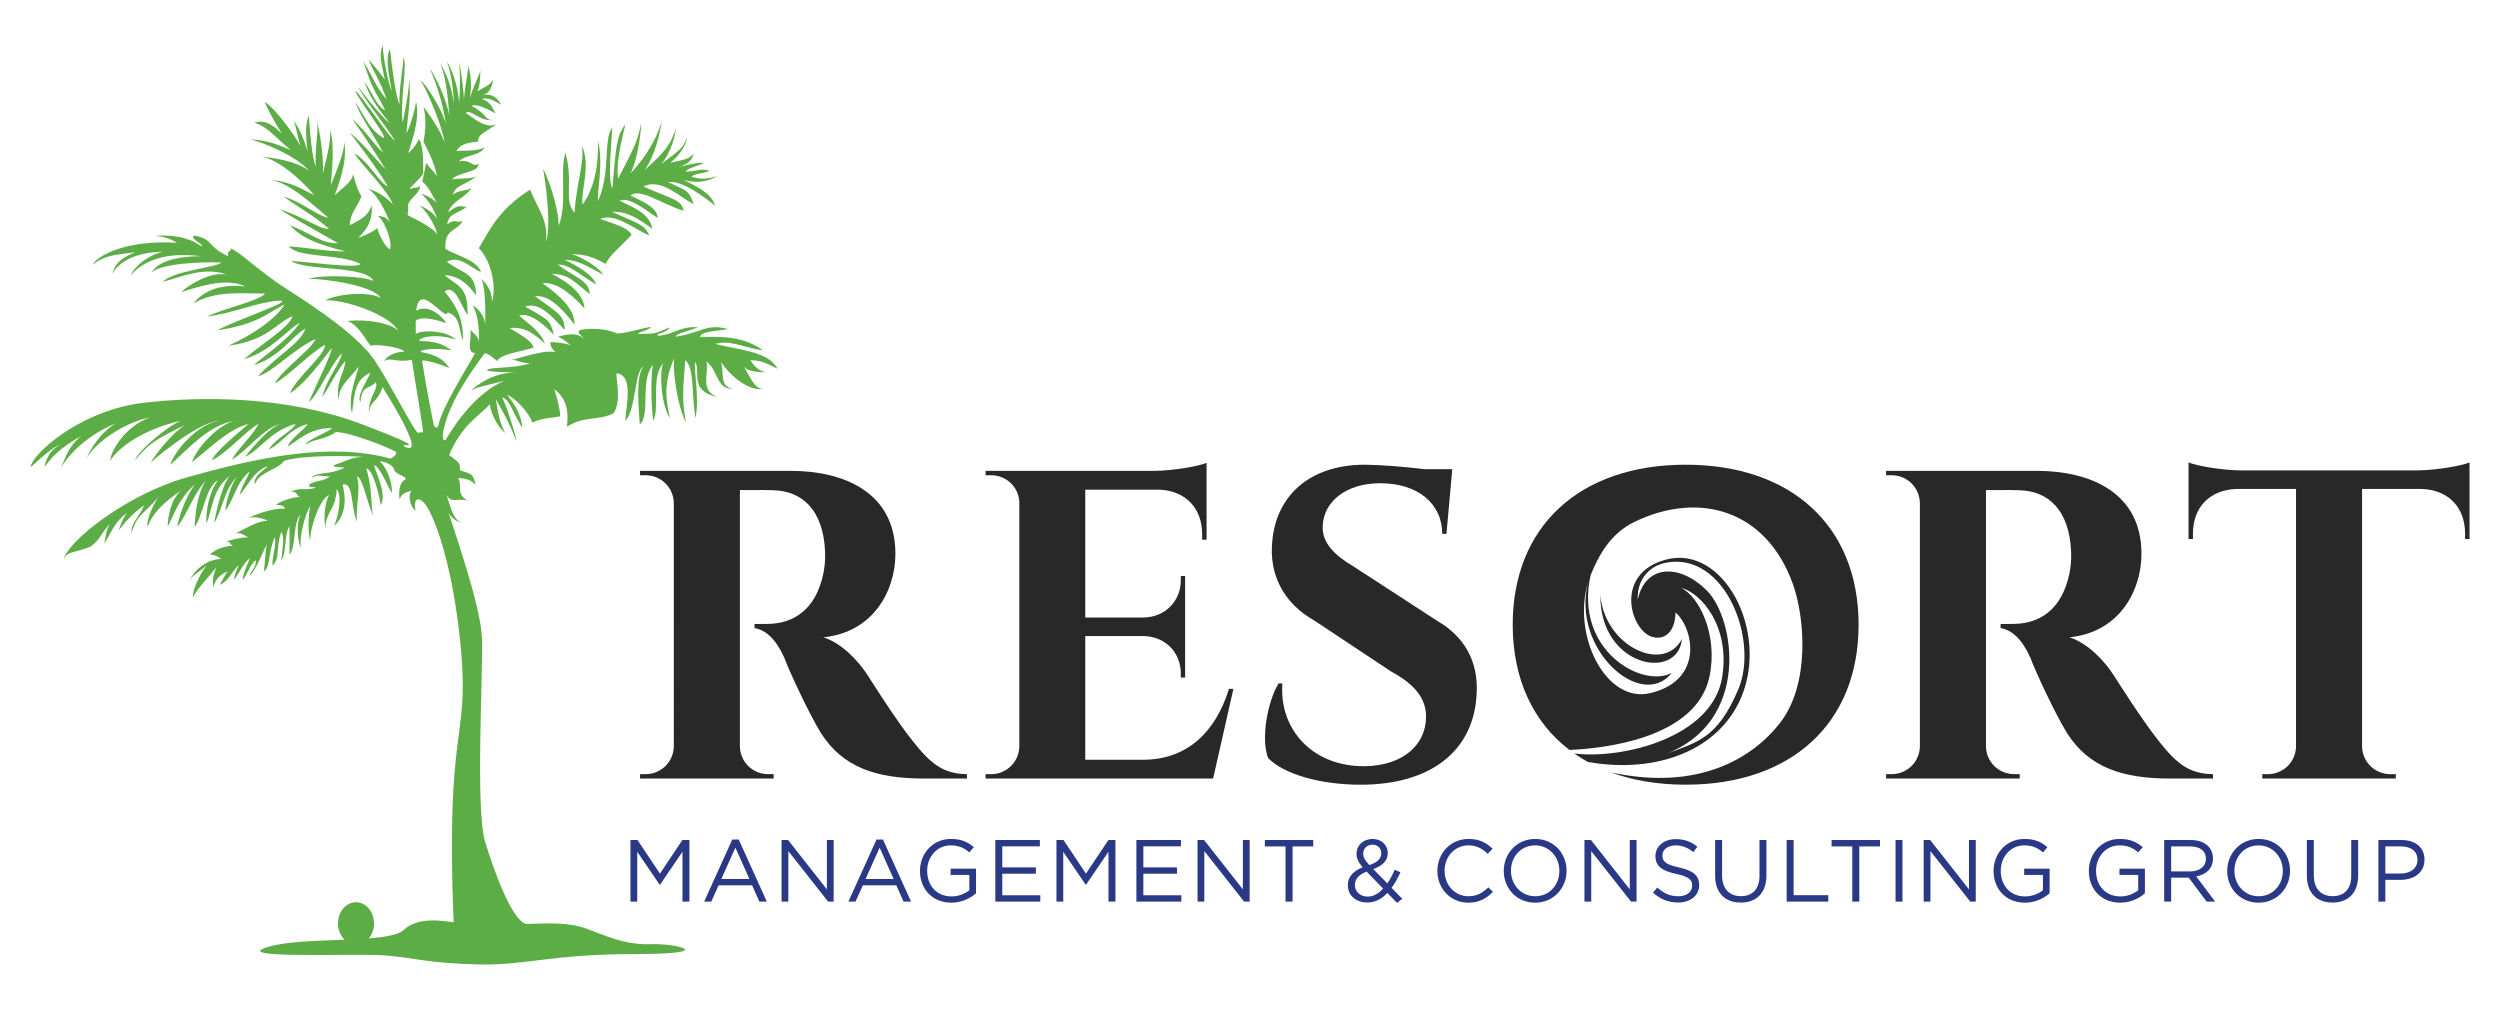 <?xml version="1.0" encoding="utf-8"?>
<!-- Generator: Adobe Illustrator 16.0.0, SVG Export Plug-In . SVG Version: 6.00 Build 0)  -->
<!DOCTYPE svg PUBLIC "-//W3C//DTD SVG 1.1//EN" "http://www.w3.org/Graphics/SVG/1.1/DTD/svg11.dtd">
<svg version="1.1" id="Layer_1" xmlns="http://www.w3.org/2000/svg" xmlns:xlink="http://www.w3.org/1999/xlink" x="0px" y="0px"
	 width="504px" height="203.5px" viewBox="0 0 504 203.5" enable-background="new 0 0 504 203.5" xml:space="preserve">
<g>
	<defs>
		<rect id="SVGID_1_" width="504" height="203.5"/>
	</defs>
	<clipPath id="SVGID_2_">
		<use xlink:href="#SVGID_1_"  overflow="visible"/>
	</clipPath>
	<path clip-path="url(#SVGID_2_)" fill="#5DAD46" d="M154.445,75.044c-1.722-0.271-2.628-1.541-3.173-2.448
		c2.63,0.09,3.807,0.999,5.44,1.723c-1.723-3.536-8.068-3.806-12.51-4.984c2.993-0.908,6.164,0.905,9.609,1.268
		c-3.535-2.447-7.071-2.9-12.692-2.629c0.182-1.179,2.902-1.179,5.711-1.631c-4.441-1.178-5.075,0.634-10.604,1.541
		c0.09-0.635,1.814-0.907,4.532-1.903c-3.535-0.272-4.532,1.268-7.886,1.722c-1.36-0.454,1.45-0.363,2.175-1.722
		c-3.263,1.359-2.537,1.268-6.527,1.359c0.998-0.725,1.814-0.545,2.811-1.451c-2.9,0.454-3.988,1.088-6.889,1.36
		c-2.085-0.997-5.166-1.178-7.522-0.725c-0.726,0.725,0.09,0.725,0.815,1.812c-0.906-0.906-2.175-1.359-5.257-0.452
		c0.815,0.361,1.088,0.543,2.718,1.812c-0.271-0.271-2.356-0.725-4.26-0.725c0,0.544,0.181,1.361,1.088,1.994
		c-2.084-0.362-4.713,0.454-8.974,1.631c1.179-0.181,1.27,0.546,3.807,0.636c-2.537,0.905-6.345,0.815-7.886,1.087
		s-1.178,0.725,4.804,0.725c-2.084,0.091-5.348,0.634-8.882,3.716c1.814-0.905,1.904-0.724,6.798-1.995
		c-6.527,2.72-11.059,10.606-11.875,11.966c-0.543,0.091-0.543-0.272-0.543-1.086c0.816-6.798,7.795-15.412,8.43-16.409
		c0.634,0,1.268,0.545,2.537,1.542c0.635-1.451,5.349-1.995,7.343-2.72c-0.454-1.268-1.631-1.994-4.805-3.896
		c3.263-0.453,5.257,1.541,7.07,3.082c-0.905-2.449-3.172-3.808-5.166-5.622c2.084-0.724,5.075,1.814,6.979,3.899
		c-0.725-2.809-0.725-2.902-5.801-5.71c2.901-0.998,5.348,1.903,7.976,4.713c0-2.81-1.178-3.354-5.982-6.799
		c2.448-0.271,4.804,1.632,7.977,5.711c0-3.264-3.081-5.891-6.435-8.339c2.265-0.273,5.075,1.359,8.429,5.075
		c-0.09-2.538-2.538-4.894-6.617-6.979c3.717,0.091,4.623,1.811,7.705,4.08c-0.18-2.72-2.811-3.264-6.435-5.892
		c1.993-0.273,4.259,1.903,7.704,3.987c-0.544-1.722-3.082-3.443-6.346-4.985c2.812,0,4.714,1.451,7.796,2.99
		c-0.815-1.359-3.626-3.169-6.345-4.168c1.993,0.181,3.446,0.091,6.798,1.995c0.997-1.995,3.264-3.628,5.258-5.892
		c-0.907-1.269-1.813-1.632-6.345-3.173c2.99-1.268,6.798,1.995,9.88,3.354c-0.815-2.266-2.628-2.538-7.523-4.805
		c3.626-0.091,5.891,1.903,8.157,3.446c-0.544-3.446-4.804-4.625-6.615-5.712c2.174-0.726,5.166,1.903,7.703,3.536
		c-0.181-1.542-1.088-2.539-5.529-4.532c1.994-1.632,6.253,1.721,10.788,3.08c-0.636-2.264-1.633-2.084-8.16-4.893
		c3.625-1.903,7.795,2.538,10.152,3.534c-1.087-2.991-1.449-2.628-5.166-4.441c2.901-0.361,7.251,2.99,9.517,4.803
		c-0.634-1.358-0.816-2.627-6.435-5.255c0.816,0.271,3.988,1.087,6.889-0.817c-1.631,0.635-3.444,0.817-5.257,0.183
		c0.815-0.728,1.994-0.456,3.626-1.179c-1.724-0.545-1.906,0-4.804,0.181c0.633-0.817,1.63-0.817,3.807-1.813
		c-2.358,0-3.445,0.544-5.529,0.905c1.176-0.27,2.9-0.815,3.352-2.719c-0.906,1.088-1.904,1.178-4.714,1.814
		c0.817-0.636,3.084-2.719,3.355-5.075c-0.906,2.174-0.906,2.084-5.168,5.346c1.27-1.449,2.539-4.17,2.992-7.251
		c-1.088,2.811-1.45,4.17-6.435,8.52c1.087-1.269,2.991-5.347,3.534-10.151c-0.452,2.537-2.901,7.251-6.344,10.786
		c1.179-1.904,2.175-7.522,2.175-10.242c-0.545,3.807-2.265,6.616-4.622,11.239c-0.454-2.719,0.454-6.798,1.45-10.877
		c-1.904,2.358-1.904,5.076-2.629,12.87c-0.907-1.72-0.271-7.521,0-12.326c-1.903,2.628-0.271,9.064-2.876,14.865
		c-0.249-1.631,1.154-7.886-0.024-12.054c0.182,4.168-0.635,9.606-3.124,12.779c-0.316-2.991,1.763-8.068-0.141-11.874
		c0.636,3.263-1.086,7.433-1.449,13.507c-2.265-2.539-0.182-5.802-1.813-12.056c-1.268,3.353,0.453,10.604-1.45,14.774
		c0.272-1.993-1.269-8.066-3.082-11.603c0.543,3.083,1.722,11.966,0.543,14.775c0.635-3.988-1.449-6.436-3.172-10.514
		c-6.345,3.989-8.067,8.067-10.332,11.783c2.175,2.178,3.625,6.889,2.718,10.787c-0.272-2.083-0.361-2.627-2.265-4.712
		c0.634,0.996,0.996,4.712,0.815,9.516c0-1.269-0.634-2.81-2.448-4.078c0.636,1.359,1.362,3.535,1.18,7.341
		c-0.183-0.906-0.093-0.816-1.723-2.448c0.454,1.452-0.998,4.804,0.997,4.714c-1.179,2.267-6.889,11.24-7.433,14.685
		c-0.454,0.633-0.454,0.453-0.906-0.091c-1.066-5.281-1.832-9.548-2.358-12.983c-0.05-0.309,2.516,0.193,5.492,1.438
		c-1.948-3.111-5.724-2.993-5.766-3.302c-0.055-0.39,2.681-0.838,6.173-0.269c-3.004-2.409-6.423-1.62-6.464-1.977
		c-0.074-0.624,3.46-1.543,7.384-0.161c-2.111-2.139-7.823-1.922-8.093-1.057c-0.028-0.424-0.015-2.23-0.027-2.599
		c-0.014-0.433,1.354-1.351,6.118,0.299c0.006-0.43-3.203-4.184-6.01-2.489c0.628-6.197,5.815,2.35,6.362,0.348
		c2.719,0.816,2.174,3.898,3.081,5.62c0-4.351-1.088-6.525-3.717-9.878c2.175-1.543,3.355,3.081,4.623,4.802
		c0.182-6.073-2.267-5.892-4.623-8.067c2.356,0.091,4.351,1.269,6.346,4.08c-0.092-4.805-2.72-4.261-5.892-6.799
		c2.719-1.36,4.531,1.179,6.889,2.085c-0.908-2.448-4.593-3.142-7.193-4.652c-0.18-4.11,2.117-3.386,3.507-5.62
		c-1.693,0.484-1.27-0.605-3.143,0.664c0.363-2.417,2.296-2.115,3.868-3.505c-1.209-0.122-1.51-0.605-3.686,1.088
		c0.784-2.357,3.746-3.023,4.774-5.075c-0.726,0.905-2.479,0.36-3.869,1.57c0.786-1.994,1.33-1.45,4.956-3.746
		c-0.906,0.483-3.384,0.363-5.076,0.604c1.329-1.511,5.438-1.328,5.378-3.143c-1.27,0.845-1.389-0.965-3.987-0.484
		c1.389-1.45,4.35-1.027,5.196-2.9c-1.149,0.968-4.653,0.606-5.681,0.847c0.786-1.692,3.022-1.753,4.351-1.934
		c0.181-1.452,0.424-1.27,3.746-3.506c-2.175,1.028-4.713-1.269-6.223-2.296c1.028-0.846,2.841,1.814,5.498,1.451
		c-1.812,0-1.207-1.33-4.35-2.841c1.148-0.545,3.262,0.666,5.136,1.632c-0.906-0.483-0.605-2.177-3.021-3.022
		c1.208-0.483,2.78,0.545,3.867,1.149c-0.362-0.665-1.269-2.358-3.686-1.994c0.604-0.241,1.571-0.241,2.115-3.083
		c-0.846,1.21-1.389,1.33-3.202,2.357c0.422-1.027,0.544-1.813,0.604-4.411c0,0.848-0.907,2.054-2.115,5.68
		c0.182-1.209,0.482-3.564-0.363-6.525c0.122,1.148-0.544,3.141-0.846,6.948c0-0.846-0.483-5.679-0.967-7.554
		c0.122,1.27,0.302,4.231,0,8.158c-0.121-1.811-0.725-5.377-2.477-8.338c0.423,1.208,1.209,3.866,1.449,8.58
		c-0.362-2.478-1.207-5.801-2.9-8.279c1.087,1.935,1.693,6.708,1.934,10.697c-0.423-3.021-2.9-8.278-3.927-9.488
		c1.086,2.237,2.658,6.828,3.263,11.299c-0.484-2.597-4.05-8.278-5.137-9.002c1.33,2.054,4.472,9.427,4.834,12.509
		c-0.605-1.814-2.477-4.896-4.231-7.131c0.605,2.416,0.424,4.774,0,7.071c0.364,0.664,2.176,3.986,2.781,7.01
		c-0.121-0.485-1.088-1.21-2.235-2.781c-0.243,1.147,0,0-0.787,3.808c1.087,0.785,1.571,1.812,3.022,4.47
		c-0.424-0.725-1.632-1.571-3.265-2.053c1.089,0.845,2.66,2.961,3.265,5.135c-0.483-1.087-2.176-2.235-3.686-2.84
		c1.028,0.544,3.383,3.989,3.686,5.922c-0.605-1.269-4.714-3.263-5.561-3.685c-0.844-0.423-0.059-0.665-0.36-2.237
		c0.301-1.389,2.839-2.719,2.356-3.927c-0.484,0.663-0.666,0.121-1.996,0.724c0.183-0.604,1.209-1.148,2.691-3.083
		c0.089-2.114,0.089-5.074-0.695-7.009c-0.423,0.243-0.847,1.754-2.296,2.78c0.664-2.174,2.477-6.889,1.571-10.392
		c-0.181,1.631-0.907,4.229-1.874,6.404c-0.06-2.114,1.028-6.525,0.483-11.119c0.12,1.934-0.724,5.983-1.269,8.944
		c-0.664-3.807,1.029-11.904,0.121-13.112c0.06,1.571-0.89,5.785-0.801,9.502c-0.815-1.949-1.586-8.204-1.902-11.15
		c-0.952,1.496-0.273,4.985,0.362,8.475c-0.816-1.948-1.678-6.571-1.858-9.336c-0.816,2.448-0.137,3.852,0.452,6.979
		c-0.589-0.814-1.903-2.583-3.263-4.033c0.363,1.269,2.494,4.624,3.628,8.021c-2.222-2.582-2.313-3.715-4.67-7.658
		c1.95,6.299,2.629,6.254,4.397,9.879c-1.814-0.815-2.902-4.214-4.17-5.665c0.771,2.04,1.542,3.898,5.031,8.204
		c-0.998-0.635-4.397-4.623-6.301-7.297c0.499,1.542,5.802,8.204,7.343,10.786c-0.861-0.135-6.3-8.565-7.976-10.015
		c0.498,1.766,7.614,10.741,5.438,9.382c-2.174-1.36-3.082-3.264-5.348-7.071c0.725,2.629,3.081,5.621,5.529,10.152
		c-1.541-1.178-2.901-3.717-6.254-6.799c1.995,2.81,4.08,5.893,6.797,10.243c-1.63-1.632-4.712-5.438-7.249-7.433
		c1.177,1.541,5.165,6.618,7.704,10.878c-1.723-0.635-3.807-5.077-6.798-6.708c1.449,2.357,6.254,6.799,7.795,10.242
		c-0.907-0.725-2.356-2.447-5.348-3.173c1.993,0.556,4.08,5.078,4.804,7.073c-0.453-1.089-1.27-1.451-2.629-1.542
		c1.144,0.293,3.082,4.894,2.629,6.707c-0.635,0.092-2.086-2.356-2.629-4.26c-0.363,0.452-1.723,1.269-3.808,1.993
		c0.635-0.815,2.993-2.446,2.721-6.526c-0.817,2.086-1.814,2.629-4.441,3.988c0.089-2.446,1.359-3.353,2.355-5.801
		c-0.635-1.087-0.996-1.993-1.722-4.533c0,1.452-2.084,2.811-3.626,4.262c0.363-1.451,2.629-6.165,1.904-10.786
		c0,2.175-1.541,5.8-2.718,8.792c0.09-2.177,0.905-7.795-0.182-11.331c0.272,1.633-0.273,4.351-1.451,9.063
		c0.182-1.449-0.091-6.524-1.178-10.604c0.363,2.538-0.363,4.261-0.271,9.155c-0.727-2.357-1.089-6.254-1.361-10.332
		c-0.634,1.631-0.725,3.262-0.272,7.161c-0.634-2.087-1.541-4.533-2.81-6.165c0.545,1.268,0.453,1.813,1.361,5.076
		c-1.087-2.085-5.257-7.795-7.162-8.792c0.454,1.178,1.813,3.807,3.445,6.344c-0.997-0.906-3.083-3.082-5.529-2.174
		c2.628,0.723,4.532,3.264,7.341,5.529c-2.086-0.907-4.532-1.995-8.066-2.175c2.628,0.725,8.884,3.171,11.783,6.345
		c-1.812-1.361-5.075-2.449-9.97-2.901c3.262,0.272,8.066,4.351,10.967,7.795c-2.176-0.997-4.35-2.629-8.703-3.081
		c3.808,0.815,7.253,3.988,11.513,7.614c-2.085-0.272-4.986-2.992-8.974-4.262c2.447,1.903,6.074,3.809,9.155,6.528
		c-1.903,0.09-4.079-1.905-9.97-3.99c1.631,1.18,6.074,3.627,11.783,6.89c-3.444,0.09-5.439-1.995-9.699-3.627
		c2.357,2.538,5.168,3.717,11.149,5.259c-3.263,0.09-7.342-0.726-11.421-0.998c2.177,2.449,10.062,1.359,14.503,3.536
		c-0.724,1.087-11.693-0.636-13.959-0.545c3.173,1.994,15.048,0.817,16.587,3.989c-1.449-0.817-9.244-1.451-13.142-0.454
		c3.444,0,13.142,1.361,14.593,3.898c-1.995-1.268-8.067-1.087-11.239,0.454c3.848-0.245,13.052,2.9,14.774,6.163
		c-1.36-1.54-6.254-2.448-10.243-1.993c2.448,0.905,3.898,4.349,4.713,4.984c1.325-0.414,6.164,0.362,6.799,1.179
		c-0.725,0-3.263,0.271-4.17,1.992c1.089-0.992,2.901,0.365,5.621-0.361c0.543,3.717,2.085,12.6,2.266,14.413
		c0,0.544,0,0-0.998,0.361c-0.814-0.361-5.348-9.425-8.611-14.413c-3.263-4.983-11.602-10.604-17.584-14.411
		c-5.982-3.807-9.791-7.794-11.693-8.43c0.634,0.726-0.816,0.182-0.362,1.633c-4.442-1.995-2.811-3.355-6.8-4.179
		c-1.539,0.354,2.992,2.546,1.088,2.003c-2.174-1.631-5.892-2.266-9.064-1.903c1.995,0.089,3.355,0.724,4.443,1.359
		c-9.883-0.635-16.045,2.447-17.042,4.442c2.628-2.085,4.895-1.995,8.612-2.539c-1.904,0.817-3.989,1.722-4.623,4.351
		c1.358-2.447,4.623-4.351,10.241-4.441c-2.446,0.453-5.438,2.448-6.616,4.804c3.898-4.441,10.062-4.441,14.322-3.897
		c-2.447,0-8.158,0.181-10.061,3.262c1.993-1.813,10.061-2.175,14.035-1.993c-0.467,0.906-9.685,1.631-11.77,3.896
		c4.261-1.178,8.431-3.082,12.962-1.451c-3.172-0.724-7.704,1.995-9.245,3.538c5.619-1.907,9.699-2.629,12.962-1.18
		c-3.536-0.363-7.705,0-10.515,3.445c4.532-2.629,9.427-1.994,14.502-1.994c-1.45,1.54-7.977,2.901-11.783,4.622
		c5.348-0.634,9.88-2.809,14.322-3.172c4.441-0.363-8.612,3.897-12.238,5.983c7.978-1.269,9.699-3.173,13.598-5.258
		c-1.45,2.538-5.712,5.802-11.33,8.339c7.976-1.088,9.427-4.444,12.962-5.982c-0.817,2.448-5.983,5.347-9.79,8.701
		c5.529-1.632,8.883-6.163,11.239-7.341c-2.356,3.534-7.612,6.888-9.244,8.521c5.256-1.633,7.522-5.711,10.332-7.343
		c-0.634,2.719-6.345,5.981-9.518,9.608c3.082-0.907,7.071-5.438,11.604-7.524c-0.817,2.086-6.708,6.164-8.249,8.974
		c2.719-1.45,7.16-6.164,10.152-7.795c0,2.175-5.893,6.617-7.071,9.789c2.086-1.359,4.622-4.079,8.43-9.155
		c-0.18,1.722-3.172,7.343-4.623,10.967c1.995-1.721,4.079-7.069,6.617-9.88c0.091,1.45-3.172,5.258-3.898,8.793
		c1.45-2.084,2.901-5.256,4.623-7.251c0,2.084-1.994,4.078-1.359,7.977c0.036-3.172,2.267-4.35,4.079-6.889
		c-0.544,2.266-2.267,6.254-1.36,9.427c0.561-4.261,0.544-6.708,3.716-8.158c-0.815,1.904-2.9,4.894-1.994,5.892
		c0.181-3.444,1.813-2.539,3.082-3.988c0.634,1.539-1.813,3.172-1.269,6.435c-0.123-2.688,1.45-1.994,2.629-5.438
		c7.614,12.327,6.346,12.96,4.351,11.964c-1.36-0.905,6.798,1.36-8.43-4.442c-15.228-5.801-32.632-5.711-44.143-4.35
		c-11.513,1.36-20.396,8.611-22.298,11.874c-1.903,3.264,2.446-2.356,5.711-3.536c-1.633,0.817-2.901,2.176-3.355,4.623
		c2.086-2.99,4.623-4.712,7.524-6.345c-2.448,1.722-3.354,4.532-4.169,6.436c2.265-3.806,6.706-7.251,11.419-9.064
		c-1.812,0.725-4.621,3.445-6.253,7.071c2.629-4.079,8.973-7.524,12.69-8.068c-4.26,1.359-7.704,6.074-7.977,8.701
		c1.812-2.9,6.98-6.436,14.231-8.066c-2.357,0.906-8.43,5.801-9.245,7.975c3.3-3.96,4.885-4.473,10.063-7.129
		c-2.245,1.527-5.023,4.637-6.89,7.583c2.628-2.357,10.242-8.339,13.867-8.429c-4.351,0.543-9.155,6.162-9.88,8.883
		c4.079-3.717,7.706-7.886,12.826-8.883c-3.218,0.906-7.478,5.348-8.474,8.338c3.534-2.718,7.342-6.708,11.42-7.705
		c-1.903,1.632-6.797,5.621-7.433,7.342c3.082-1.449,6.889-5.982,9.428-7.342c-1.088,2.266-3.898,4.623-5.348,7.161
		c2.538-1.268,6.706-6.707,9.88-7.161c-1.996,0.454-5.258,4.079-7.252,6.619c2.901-1.18,4.986-5.167,10.152-6.619
		c-0.363,1.269-4.259,3.083-5.347,5.168c3.082-1.632,3.897-3.99,7.794-5.168c-0.543,1.178-3.444,2.902-3.988,4.533
		c1.994-1.087,4.26-3.716,8.883-3.716c-0.272,0.725-5.711,2.629-5.076,3.354c0.906-1.088,3.717-0.907,5.891-2.539
		c2.812,0,10.606,3.083,11.966,3.929c0.453-0.149,0.272,0.967-0.997,1.419c-12.872-3.625-29.097,0.453-41.061,3.808
		c-11.966,3.354-24.021,12.871-24.746,16.496c0.815-1.72,1.903-1.178,5.348-2.536c2.266-1.633,2.086-2.72,3.898-4.533
		c-0.725,1.359-0.636,1.723-1.089,3.897c1.633-2.628,2.267-4.622,4.715-6.254c-0.636,0.544-1.269,1.903-1.813,3.626
		c0.905-1.179,2.356-3.082,5.075-5.076c-0.453,1.722-2.809,3.715-2.447,5.529c1.087-3.717,2.266-3.535,5.439-7.252
		c-0.906,1.178-2.538,4.624-2.267,6.043c1.087-2.568,2.537-4.411,7.162-7.584c-2.449,1.632-3.082,5.801-3.082,7.584
		c1.268-2.477,2.447-5.952,5.437-8.49c-1.539,2.175-2.899,5.439-3.533,8.49c1.811-2.023,3.262-6.586,5.801-9.307
		c-1.723,2.448-2.176,6.981-2.268,9.307c1.633-1.932,2.177-8.036,4.714-9.396c-1.902,2.627-2.446,6.254-2.356,8.7
		c1.179-2.265,1.087-6.888,4.713-9.516c-1.359,1.45-2.539,6.255-3.172,9.426c1.547-1.954,2.005-6.825,4.643-9.242
		c-1.14,1.39-2.093,4.451-2.377,6.795c1.631-1.904,2.266-5.801,4.894-7.888c-0.09,0.726-1.631,2.903-1.995,4.715
		c1.632-1.722,2.811-4.894,5.712-5.802c-0.363,0.544-3.173,1.995-2.629,3.717c0.634-2.538,4.714-2.992,5.893-4.805
		c3.806-1.178,12.689-1.087,16.858-0.724c-2.718-0.363-4.624,0.906-6.163,1.36c-1.36,0.452-0.816,0.633,1.539,0.724
		c-3.262,1.632-5.528,0.727-6.797,2.086c1.814-0.726,0.998-0.454,3.808-0.272c-1.813,1.178-2.356,0.544-4.261,1.631
		c0.634,0.544-0.815,0.363,1.451,0.544c-1.723,0.816-3.626-0.181-5.077,0.997c1.27-0.273,0.997,0.452,1.813,0.997
		c-1.178-0.182-3.988,0.815-4.804,1.541c1.088,0,1.814,0.272,1.723,0.816c-1.269-0.272-4.714,0.544-7.252,1.812
		c1.269-0.362,2.811,0.091,3.898,0.545c-2.085,0.091-4.261,1.45-6.618,2.628c0.998-0.362,1.814,0.273,2.631,0.725
		c-0.907,0-3.356,0.363-4.352,0.908c1.45,0.271,0,0,1.269,0.814c-0.635,0-2.901,0.183-4.623,1.724
		c1.178,0.272,0.998,0.09,2.267,0.905c-2.086,0.09-4.896,1.27-6.527,4.622c0.726-1.45,1.812-1.631,3.535-3.262
		c-0.544,0.725-2.72,4.078-2.72,6.436c0.907-1.904,3.445-4.352,4.713-6.074c-0.362,0.997-0.814,2.085-0.633,3.989
		c0.633-1.904,1.541-2.539,2.9-3.173c-0.364,0.634-0.906,1.45-1.541,2.72c1.904-0.907,2.175-2.448,3.808-3.988
		c-0.364,0.905-0.817,1.902-0.998,2.988c1.177-1.356,1.632-2.988,3.262-4.438c-0.271,0.906-1.448,2.99-1.448,4.438
		c1.268-1.629,1.268-2.897,2.627-3.985c0.182,1.541-1.179,2.176-1.269,3.263c1.722-2.084,2.266-4.078,3.536-6.527
		c-0.364,1.271-0.364,3.536-0.635,5.53c1.36-0.907,0.816-3.717,2.176-6.89c0.453,1.27-0.545,3.898-0.454,5.712
		c1.63-1.451,0.635-3.807,1.813-6.799c0.726,1.178,0.091,3.627,0,5.803c1.178-2.086,0.453-4.987,1.631-6.981v5.802
		c1.361-1.541,0.636-6.526,2.218-8.067c-0.682,1.45-0.857,4.35,0.049,6.708c-0.271-2.086,0.633-6.255,1.903-8.521
		c-0.181,0.815-0.634,4.804,0,6.98c0-2.901,2.084-8.521,3.807-9.155c-0.815,1.449-1.179,4.532-0.725,6.798
		c-0.09-3.264,2.084-3.809,2.266-7.978c1.269,1.541,0.091,6.165-0.543,7.433c2.9-2.627,2.173-6.618,1.722-8.338
		c2.265-0.635,1.54,4.17,2.901,7.433c-0.273-3.446,0.815-6.527,0-9.064c1.087,0,2.174,5.71,3.263,7.795
		c-0.545-2.358-0.091-4.986-1.36-9.428c1.36,0.182,2.628,5.529,2.9,7.434c1.18-2.358-0.634-5.62-1.359-8.068
		c1.087,0,2.9,4.623,3.626,5.619c0-2.356-0.907-4.894-2.449-6.435c0.816,0,2.63,0.636,2.901,1.722
		c0.273,1.088,3.199,1.397,1.995,2.086c-0.635,0.362-1.269,1.812-0.907,3.898c0.362-1.271,1.088-1.361,2.537-1.814
		c-0.905,0.453-0.634,3.173,0.727,4.08c-0.362-0.725-0.362-3.537,1.539-1.724c1.904,1.814,6.104,12.573,7.616,30.366
		c1.522,17.934-3.167,14.425-1.541,54.297c-1.088,0-6.889-1.45-10.023,1.539c-1.054,1.007-3.73,1.47-7.085,1.732
		c0.657-0.772,1.064-1.84,1.064-3.019c0-2.361-1.627-4.272-3.636-4.272c-2.009,0-3.637,1.911-3.637,4.272
		c0,1.328,0.527,2.5,1.336,3.283c-5.744,0.229-12.088,0.349-15.751,1.555c-7.161,2.356,18.244,1.161,23.954,1.616
		c5.71,0.452,8.338,1.539,18.399,1.813c10.063,0.271,14.776-2.086,31.907-2.086c17.131,0,8.43-2.177,3.264-1.994
		c-5.167,0.182-8.974-1.631-12.873-3.08c-3.897-1.452-7.976-1.089-12.327-0.998c-2.809-0.815-6.254-10.063-8.248-16.587
		c-1.994-6.527-0.363-34.535-0.634-41.152c-0.272-6.617-5.892-22.39-6.798-25.38c0.271,0.814,1.088,1.632,2.538,2.265
		c-1.542-1.087-1.723-2.084-2.902-5.711c0.998,1.994,2.267,0.545,4.443,1.269c-2.63-1.177-1.179-3.171-2.085-4.621
		c0.997,0.181,2.176,0,3.534,1.359c-0.544-2.449-1.087-2.175-3.172-2.9c0-1.633,0.091-1.269-2.175-3.083
		c2.629-6.164,5.89-7.705,8.248-10.242c-0.09,0.998,1.178,4.351,3.082,5.8c-0.997-1.54-1.541-4.35-1.904-6.797
		c0.363,0.725,2.357,3.897,3.717,7.432c1.359,3.536-1.088-5.076-2.447-7.795c1.45,0.273,2.085,2.991,4.079,6.164
		c-0.273-3.173-2.177-5.529-3.083-6.709c1.541,0.636,4.352,3.446,5.077,5.621c1.994-0.997,3.988-0.906,5.621-1.269
		c0-1.541-0.817-4.352-1.18-5.439c2.538,1.814,2.901,4.533,2.538,7.524c3.626-2.266,6.164-1.088,9.427-2.719
		c1.722-2.719,0.271-7.251,0.634-8.068c3.355,0.635,1.904,5.891,1.723,9.609c2.176-2.266,1.813-9.972,3.625-10.968
		c-1.54,1.994-0.998,7.795-0.724,11.692c2.266-1.902-0.091-8.973,2.72-12.055c-0.544,1.27-0.454,8.431,0,11.331
		c1.359-2.538-0.544-8.702,1.992-11.602c-0.815,1.812-0.363,8.52,1.36,11.058c-0.725-3.535-1.45-6.89,0.907-12.147
		c-0.453,1.633,0.453,9.518,2.356,13.053c-1.087-5.167-0.363-8.883-0.181-12.6c1.903,1.451,1.27,7.251,2.085,11.694
		c0.815-4.079-0.363-9.699-0.091-11.33c1.27,1.813-1.359,5.891,4.533,7.069c-3.717-1.269-1.631-4.985-2.267-7.162
		c2.448,1.814,1.995,5.621,5.349,5.53c-2.72-0.542-1.722-2.99-2.357-5.437c1.086,1.902,5.076,5.982,8.43,5.437
		c-1.722,0-2.72-2.628-3.898-4.621C150.366,74.591,151.726,75.044,154.445,75.044"/>
	<path clip-path="url(#SVGID_2_)" fill="#282829" d="M194.935,156.069v0.887h-8.629c-9.692,0-16.435-2.283-20.812-9.186
		c-2.334-3.753-6.418-12.529-7.386-15.18c-1.663-3.724-3.699-5.574-5.998-5.969v-0.83c0.283,0,1.504,0.016,2.706-0.013
		c4.765-0.052,9.609-2.481,11.19-10.246c0.207-1.078,0.404-2.503,0.328-4.29c-0.353-8.474-4.631-12.266-10.452-12.408
		c-2.351-0.099-5.608,0-6.721-0.029v51.693c0.057,3.089,2.573,5.573,5.693,5.573h1.104l0.013,0.888H129.03l0.013-0.888h1.12
		c3.088,0,5.594-2.462,5.677-5.528V101.38h-0.003c-0.057-3.089-2.576-5.574-5.665-5.571c-0.114,0-1.027,0-1.132-0.003l-0.016-0.883
		h7.071v0.002h23.34c10.744,0,21.079,4.371,21.079,16.712c0,7.458-4.45,15.837-14.508,16.839c3.744,1.228,7.074,4.745,9.04,7.85
		c0.27,0.43,5.585,8.858,8.922,13.021C187.791,154.215,190.316,155.999,194.935,156.069"/>
	<path clip-path="url(#SVGID_2_)" fill="#282829" d="M248.654,138.874l-4.087,18.082h-45.882l0.012-0.887l1.124,0.003
		c3.101,0,5.617-2.487,5.674-5.573v-49.406c-0.201-2.951-2.656-5.286-5.662-5.286h-1.123l-0.013-0.884h7.068v0.003h26.915
		c3.821-0.035,8.922-0.916,10.567-1.61v2.592v2.558v10.344l-0.894-0.016l0.003-1.04c0.01-5.334-3.343-8.818-8.658-9.04H218.79
		v25.783h11.75v-0.003c4.351-0.08,7.526-3.276,7.512-7.593v-0.767l0.866-0.013v20.48l-0.866-0.013v-0.767
		c0.014-4.281-3.113-7.458-7.404-7.592H218.79v24.937h11.632c8.852,0,14.6-5.499,17.348-14.294H248.654z"/>
	<path clip-path="url(#SVGID_2_)" fill="#282829" d="M297.691,139.851c-0.537,11.543-9.24,18.347-23.41,18.347
		c-7.945,0-15.395-2.049-18.626-5.382c-1.467-3.703-0.217-11.178,2.099-15.042h0.779c-0.709,9.24,6.082,16.861,16.712,16.689
		c7.707-0.144,12.252-4.412,12.246-9.962c0.006-3.598-2.105-6.447-7.084-9.154l-15.442-10.245c-6.333-3.565-9.125-9.443-8.479-15.9
		c0.751-9.177,7.475-15.516,18.651-15.516c2.854,0,8.022,0.397,12.068,0.909h5.566l-0.083,1.053l-0.003,0.038l-0.058,0.703h-0.01
		l-1.008,11.232h-0.853c-0.013-6.152-4.997-10.203-12.494-10.203c-6.976,0-11.385,3.767-11.597,8.525
		c-0.217,3.489,2.401,6.012,6.174,8.238l16.896,10.977C295.131,128.282,298.07,133.225,297.691,139.851"/>
	<path clip-path="url(#SVGID_2_)" fill="#282829" d="M446.143,156.069v0.887h-8.629c-9.692,0-16.436-2.283-20.812-9.186
		c-2.335-3.753-6.419-12.529-7.386-15.18c-1.664-3.724-3.699-5.574-5.999-5.969v-0.83c0.283,0,1.505,0.016,2.707-0.013
		c4.765-0.052,9.608-2.481,11.189-10.246c0.207-1.078,0.404-2.503,0.328-4.29c-0.354-8.474-4.632-12.266-10.452-12.408
		c-2.351-0.099-5.607,0-6.721-0.029v51.693c0.057,3.089,2.573,5.573,5.693,5.573h1.104l0.013,0.888h-26.94l0.013-0.888h1.12
		c3.088,0,5.594-2.462,5.677-5.528V101.38h-0.003c-0.058-3.089-2.576-5.574-5.665-5.571c-0.114,0-1.027,0-1.134-0.003l-0.015-0.883
		h7.071v0.002h23.34c10.744,0,21.079,4.371,21.079,16.712c0,7.458-4.45,15.837-14.508,16.839c3.744,1.228,7.075,4.745,9.04,7.85
		c0.27,0.43,5.585,8.858,8.922,13.021C438.999,154.215,441.524,155.999,446.143,156.069"/>
	<path clip-path="url(#SVGID_2_)" fill="#282829" d="M487.358,94.837c3.811-0.045,8.861-0.92,10.5-1.609v15.445l-0.896-0.013v-1.043
		c0.011-5.401-3.428-8.906-8.863-9.046h-11.905v51.999c0.092,3.054,2.596,5.503,5.674,5.503l1.12-0.003l0.016,0.887h-26.931
		l0.013-0.887l1.119,0.003c3.054,0,5.541-2.408,5.671-5.43V98.571h-11.914c-5.437,0.14-8.875,3.645-8.865,9.046v1.043l-0.891,0.013
		V93.228c1.635,0.689,6.686,1.564,10.496,1.609h35.653H487.358z"/>
	<polygon clip-path="url(#SVGID_2_)" fill="#2A3986" points="127.1,169.346 128.518,169.346 133.044,176.123 137.567,169.346 
		138.985,169.346 138.985,181.766 137.586,181.766 137.586,171.705 133.06,178.359 132.991,178.359 128.468,171.725 
		128.468,181.766 127.1,181.766 	"/>
	<path clip-path="url(#SVGID_2_)" fill="#2A3986" d="M147.619,169.256h1.313l5.659,12.51h-1.508l-1.457-3.282h-6.758l-1.473,3.282
		h-1.438L147.619,169.256z M151.076,177.205l-2.818-6.317l-2.84,6.317H151.076z"/>
	<polygon clip-path="url(#SVGID_2_)" fill="#2A3986" points="157.562,169.346 158.875,169.346 166.7,179.298 166.7,169.346 
		168.067,169.346 168.067,181.766 166.947,181.766 158.93,171.581 158.93,181.766 157.562,181.766 	"/>
	<path clip-path="url(#SVGID_2_)" fill="#2A3986" d="M176.697,169.256h1.313l5.659,12.51h-1.508l-1.454-3.282h-6.758l-1.473,3.282
		h-1.438L176.697,169.256z M180.157,177.205l-2.821-6.317l-2.837,6.317H180.157z"/>
	<path clip-path="url(#SVGID_2_)" fill="#2A3986" d="M185.466,175.592v-0.038c0-3.406,2.503-6.422,6.228-6.422
		c2.093,0,3.388,0.604,4.631,1.651l-0.906,1.065c-0.958-0.837-2.023-1.422-3.779-1.422c-2.748,0-4.72,2.325-4.72,5.093v0.034
		c0,2.965,1.899,5.166,4.917,5.166c1.419,0,2.733-0.551,3.582-1.244v-3.085h-3.779v-1.26h5.127v4.949
		c-1.151,1.027-2.891,1.899-4.984,1.899C187.881,181.979,185.466,179.139,185.466,175.592"/>
	<polygon clip-path="url(#SVGID_2_)" fill="#2A3986" points="200.657,169.346 209.636,169.346 209.636,170.624 202.06,170.624 
		202.06,174.864 208.838,174.864 208.838,176.14 202.06,176.14 202.06,180.487 209.722,180.487 209.722,181.766 200.657,181.766 	
		"/>
	<polygon clip-path="url(#SVGID_2_)" fill="#2A3986" points="212.982,169.346 214.404,169.346 218.927,176.123 223.454,169.346 
		224.873,169.346 224.873,181.766 223.469,181.766 223.469,171.705 218.946,178.359 218.874,178.359 214.351,171.725 
		214.351,181.766 212.982,181.766 	"/>
	<polygon clip-path="url(#SVGID_2_)" fill="#2A3986" points="229.096,169.346 238.075,169.346 238.075,170.624 230.498,170.624 
		230.498,174.864 237.277,174.864 237.277,176.14 230.498,176.14 230.498,180.487 238.164,180.487 238.164,181.766 229.096,181.766 
			"/>
	<polygon clip-path="url(#SVGID_2_)" fill="#2A3986" points="241.424,169.346 242.738,169.346 250.563,179.298 250.563,169.346 
		251.93,169.346 251.93,181.766 250.812,181.766 242.792,171.581 242.792,181.766 241.424,181.766 	"/>
	<polygon clip-path="url(#SVGID_2_)" fill="#2A3986" points="259.16,170.64 254.993,170.64 254.993,169.346 264.752,169.346 
		264.752,170.64 260.582,170.64 260.582,181.766 259.16,181.766 	"/>
	<path clip-path="url(#SVGID_2_)" fill="#2A3986" d="M279.686,180.01c-1.136,1.222-2.446,1.935-4.062,1.935
		c-2.236,0-3.903-1.403-3.903-3.479v-0.035c0-1.651,1.101-2.838,2.996-3.585c-0.849-0.992-1.24-1.756-1.24-2.732v-0.035
		c0-1.632,1.313-2.945,3.282-2.945c1.74,0,3.015,1.26,3.015,2.803v0.038c0,1.577-1.115,2.589-2.925,3.229l2.837,2.891
		c0.55-0.798,1.046-1.739,1.492-2.767l1.151,0.531c-0.548,1.17-1.117,2.235-1.791,3.124l2.166,2.216l-1.065,0.817L279.686,180.01z
		 M278.836,179.139l-3.32-3.423c-1.647,0.602-2.376,1.613-2.376,2.659v0.035c0,1.333,1.065,2.345,2.589,2.345
		C276.902,180.755,277.93,180.135,278.836,179.139 M278.461,172.043v-0.035c0-0.996-0.744-1.721-1.756-1.721
		c-1.116,0-1.88,0.779-1.88,1.79v0.035c0,0.729,0.303,1.279,1.239,2.29C277.646,173.868,278.461,173.108,278.461,172.043"/>
	<path clip-path="url(#SVGID_2_)" fill="#2A3986" d="M289.778,175.592v-0.038c0-3.511,2.627-6.422,6.281-6.422
		c2.252,0,3.601,0.799,4.845,1.969l-0.961,1.031c-1.046-0.996-2.217-1.705-3.902-1.705c-2.748,0-4.81,2.236-4.81,5.093v0.034
		c0,2.876,2.077,5.128,4.81,5.128c1.705,0,2.821-0.655,4.01-1.791l0.924,0.906c-1.295,1.311-2.718,2.183-4.969,2.183
		C292.421,181.979,289.778,179.158,289.778,175.592"/>
	<path clip-path="url(#SVGID_2_)" fill="#2A3986" d="M303.156,175.592v-0.038c0-3.422,2.57-6.422,6.352-6.422
		c3.779,0,6.314,2.965,6.314,6.388v0.034c0,3.426-2.57,6.426-6.353,6.426C305.691,181.979,303.156,179.015,303.156,175.592
		 M314.368,175.592v-0.038c0-2.821-2.058-5.127-4.898-5.127c-2.837,0-4.86,2.271-4.86,5.093v0.034c0,2.821,2.059,5.128,4.898,5.128
		C312.346,180.682,314.368,178.41,314.368,175.592"/>
	<polygon clip-path="url(#SVGID_2_)" fill="#2A3986" points="319.426,169.346 320.739,169.346 328.563,179.298 328.563,169.346 
		329.932,169.346 329.932,181.766 328.812,181.766 320.793,171.581 320.793,181.766 319.426,181.766 	"/>
	<path clip-path="url(#SVGID_2_)" fill="#2A3986" d="M333.242,179.956l0.869-1.03c1.294,1.17,2.538,1.756,4.259,1.756
		c1.667,0,2.769-0.885,2.769-2.109v-0.035c0-1.154-0.622-1.81-3.229-2.359c-2.856-0.624-4.17-1.546-4.17-3.585v-0.035
		c0-1.953,1.721-3.391,4.08-3.391c1.811,0,3.104,0.516,4.364,1.527l-0.814,1.081c-1.154-0.938-2.306-1.349-3.584-1.349
		c-1.616,0-2.644,0.888-2.644,2.008v0.034c0,1.171,0.64,1.826,3.372,2.411c2.767,0.604,4.041,1.615,4.041,3.515v0.035
		c0,2.128-1.771,3.515-4.239,3.515C336.346,181.944,334.731,181.286,333.242,179.956"/>
	<path clip-path="url(#SVGID_2_)" fill="#2A3986" d="M345.771,176.565v-7.22h1.402v7.131c0,2.682,1.438,4.188,3.798,4.188
		c2.287,0,3.744-1.383,3.744-4.1v-7.22h1.399v7.115c0,3.619-2.074,5.499-5.182,5.499C347.864,181.96,345.771,180.08,345.771,176.565
		"/>
	<polygon clip-path="url(#SVGID_2_)" fill="#2A3986" points="360.189,169.346 361.593,169.346 361.593,180.472 368.58,180.472 
		368.58,181.766 360.189,181.766 	"/>
	<polygon clip-path="url(#SVGID_2_)" fill="#2A3986" points="373.418,170.64 369.248,170.64 369.248,169.346 379.007,169.346 
		379.007,170.64 374.837,170.64 374.837,181.766 373.418,181.766 	"/>
	<rect x="382.14" y="169.346" clip-path="url(#SVGID_2_)" fill="#2A3986" width="1.399" height="12.42"/>
	<polygon clip-path="url(#SVGID_2_)" fill="#2A3986" points="387.812,169.346 389.124,169.346 396.949,179.298 396.949,169.346 
		398.314,169.346 398.314,181.766 397.197,181.766 389.179,171.581 389.179,181.766 387.812,181.766 	"/>
	<path clip-path="url(#SVGID_2_)" fill="#2A3986" d="M401.902,175.592v-0.038c0-3.406,2.5-6.422,6.225-6.422
		c2.096,0,3.391,0.604,4.63,1.651l-0.902,1.065c-0.957-0.837-2.023-1.422-3.779-1.422c-2.751,0-4.72,2.325-4.72,5.093v0.034
		c0,2.965,1.898,5.166,4.914,5.166c1.419,0,2.732-0.551,3.585-1.244v-3.085h-3.779v-1.26h5.128v4.949
		c-1.155,1.027-2.892,1.899-4.988,1.899C404.313,181.979,401.902,179.139,401.902,175.592"/>
	<path clip-path="url(#SVGID_2_)" fill="#2A3986" d="M421.11,175.592v-0.038c0-3.406,2.503-6.422,6.229-6.422
		c2.092,0,3.387,0.604,4.631,1.651l-0.907,1.065c-0.957-0.837-2.022-1.422-3.778-1.422c-2.748,0-4.721,2.325-4.721,5.093v0.034
		c0,2.965,1.9,5.166,4.918,5.166c1.419,0,2.733-0.551,3.581-1.244v-3.085h-3.778v-1.26h5.127v4.949
		c-1.151,1.027-2.891,1.899-4.984,1.899C423.524,181.979,421.11,179.139,421.11,175.592"/>
	<path clip-path="url(#SVGID_2_)" fill="#2A3986" d="M436.302,169.346h5.34c1.527,0,2.752,0.461,3.531,1.243
		c0.604,0.602,0.957,1.473,0.957,2.446v0.035c0,2.061-1.419,3.267-3.371,3.619l3.816,5.076h-1.721l-3.604-4.825h-3.546v4.825h-1.403
		V169.346z M441.518,175.678c1.864,0,3.193-0.957,3.193-2.554v-0.035c0-1.526-1.17-2.449-3.174-2.449h-3.832v5.038H441.518z"/>
	<path clip-path="url(#SVGID_2_)" fill="#2A3986" d="M449.002,175.592v-0.038c0-3.422,2.573-6.422,6.353-6.422
		c3.778,0,6.316,2.965,6.316,6.388v0.034c0,3.426-2.573,6.426-6.352,6.426C451.54,181.979,449.002,179.015,449.002,175.592
		 M460.214,175.592v-0.038c0-2.821-2.058-5.127-4.895-5.127c-2.841,0-4.863,2.271-4.863,5.093v0.034
		c0,2.821,2.061,5.128,4.898,5.128C458.194,180.682,460.214,178.41,460.214,175.592"/>
	<path clip-path="url(#SVGID_2_)" fill="#2A3986" d="M465.064,176.565v-7.22h1.403v7.131c0,2.682,1.438,4.188,3.798,4.188
		c2.286,0,3.743-1.383,3.743-4.1v-7.22h1.399v7.115c0,3.619-2.072,5.499-5.181,5.499C467.158,181.96,465.064,180.08,465.064,176.565
		"/>
	<path clip-path="url(#SVGID_2_)" fill="#2A3986" d="M479.483,169.346h4.646c2.806,0,4.65,1.491,4.65,3.938v0.038
		c0,2.678-2.236,4.062-4.879,4.062h-3.016v4.383h-1.402V169.346z M483.955,176.104c2.058,0,3.406-1.101,3.406-2.732v-0.035
		c0-1.774-1.332-2.697-3.336-2.697h-3.14v5.465H483.955z"/>
	<path clip-path="url(#SVGID_2_)" fill-rule="evenodd" clip-rule="evenodd" fill="#282829" d="M322.623,120.024
		c-0.034,14.619,15.727,17.279,16.438,8.808C335.489,135.75,323.616,130.476,322.623,120.024"/>
	<path clip-path="url(#SVGID_2_)" fill-rule="evenodd" clip-rule="evenodd" fill="#282829" d="M339.827,93.686
		c-21.282,0-34.864,12.343-34.864,32.256c0,10.993,4.146,19.672,11.436,25.248c6.334-0.264,25.546-2.107,28.229-14.782
		c1.785-8.437-2.128-16.238-5.752-17.91c4.206,1.066,9.945,7.911,8.316,18.024c-1.967,12.22-20.272,16.6-29.825,15.376
		c0.875,0.613,1.791,1.185,2.747,1.713c13.752,2.445,26.493-2.296,30.981-13.177c5.502-13.337-3.678-30.651-15.181-27.632
		c-10.665,2.801-7.209,14.368-2.814,15.599c2.988,0.835,4.682-1.721,4.681-4.928c3.563,3.07,5.927,13.589-5.051,16.255
		c-8.976,2.18-15.867-11.643-12.563-22.357c-3.478,13.573,10.768,26.007,16.863,18.288c-5.979,3.164-19.695-4.55-16.372-19.669
		c1.6-3.956,3.973-8.415,8.837-10.77c13.061-6.324,26.62-2.424,31.97,12.577c2.304,6.458,3.587,20.021-2.651,27.999
		c-5.517,7.058-16.47,13.753-34.086,9.911c4.43,1.625,9.494,2.489,15.1,2.489c21.282,0,34.863-12.342,34.863-32.255
		S361.109,93.686,339.827,93.686 M330.171,120.881c-0.172-3.354,1.693-6.729,5.877-7.473c11.73-2.088,18.602,15.65,14.394,25.563
		c-4.244,9.997-8.25,10.615-14.687,13.068c17.257-6.575,14.021-27.36,8.328-32.997C338.389,113.406,331.64,113.966,330.171,120.881"
		/>
</g>
</svg>
